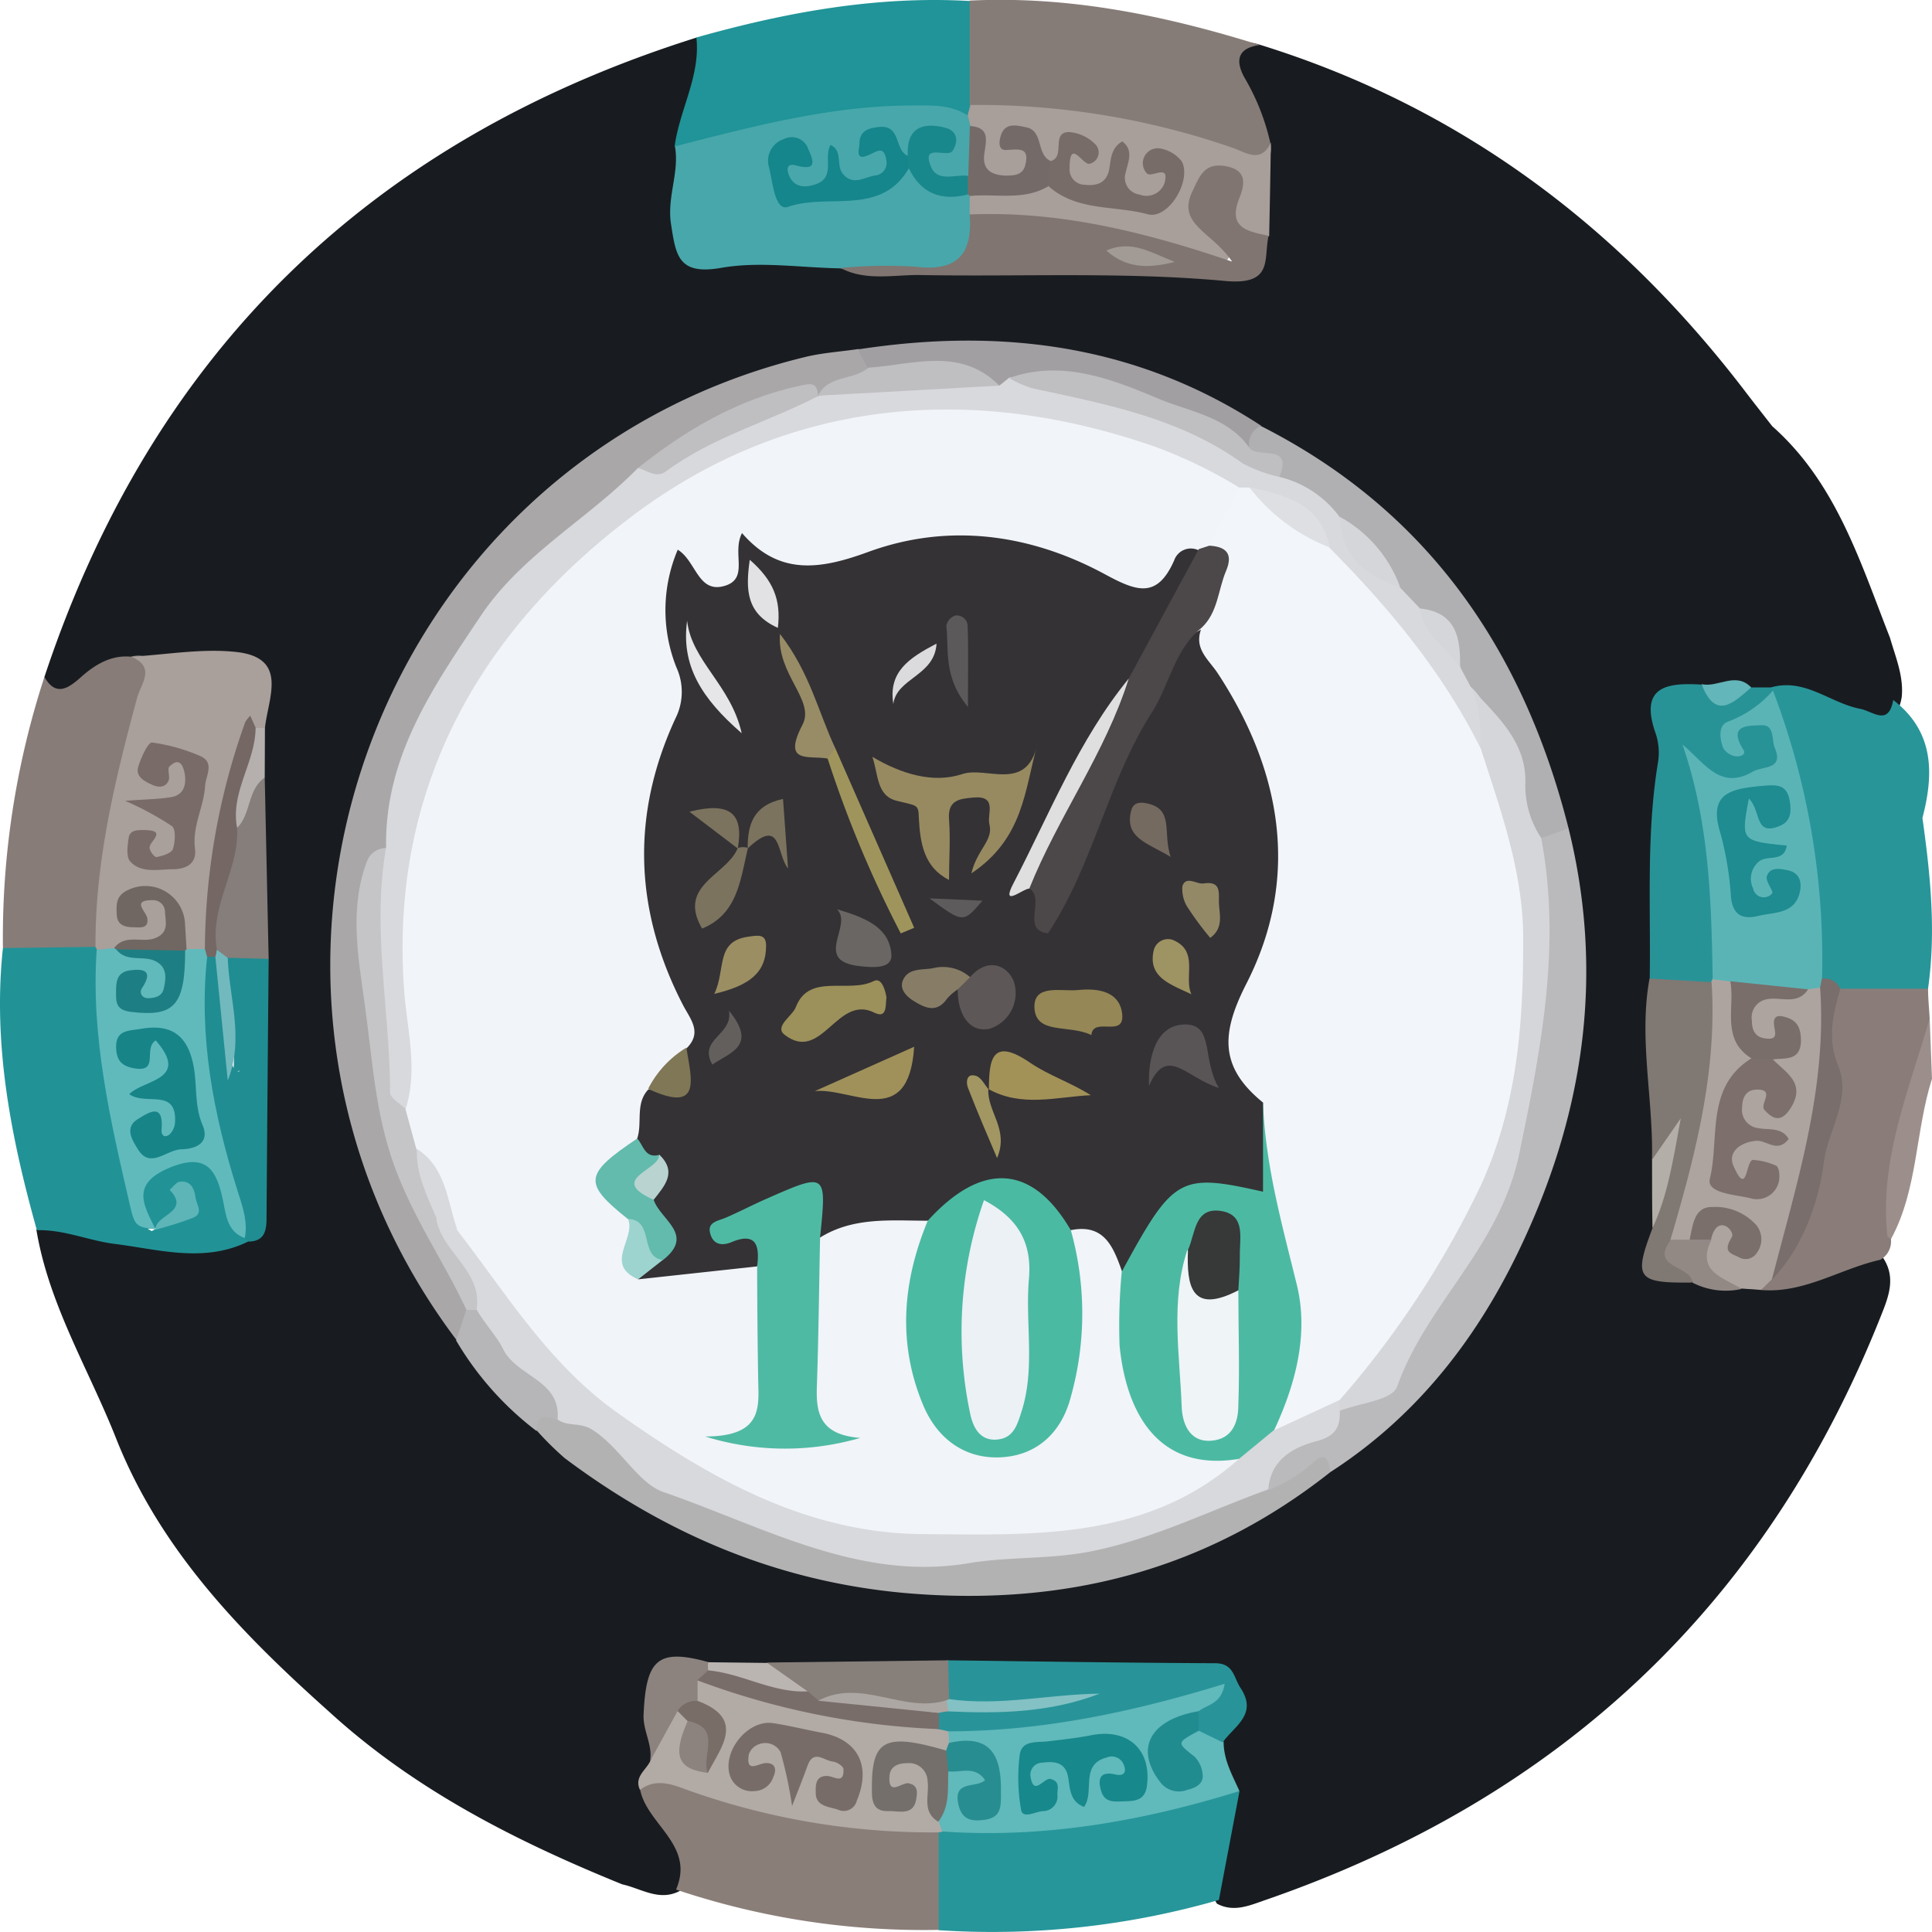 <svg viewBox="0 0 191.79 191.78" xmlns="http://www.w3.org/2000/svg"><defs><style>.cls-1{fill:#181c20;}.cls-2{fill:#219397;}.cls-3{fill:#867c77;}.cls-4{fill:#209498;}.cls-5{fill:#877c78;}.cls-6{fill:#aaa7a9;}.cls-7{fill:#48a7ab;}.cls-8{fill:#289599;}.cls-9{fill:#26969a;}.cls-10{fill:#8a7e79;}.cls-11{fill:#b3b2b3;}.cls-12{fill:#a99f9b;}.cls-13{fill:#bab9bb;}.cls-14{fill:#8a7d79;}.cls-15{fill:#a89e9a;}.cls-16{fill:#289397;}.cls-17{fill:#ada4a0;}.cls-18{fill:#807571;}.cls-19{fill:#b2aaa5;}.cls-20{fill:#b0afb1;}.cls-21{fill:#60b9bb;}.cls-22{fill:#289499;}.cls-23{fill:#807873;}.cls-24{fill:#208d92;}.cls-25{fill:#a29fa2;}.cls-26{fill:#857e7a;}.cls-27{fill:#877f7a;}.cls-28{fill:#b6b6b8;}.cls-29{fill:#8c837f;}.cls-30{fill:#928985;}.cls-31{fill:#bbb5b2;}.cls-32{fill:#b4aea9;}.cls-33{fill:#b5b0ad;}.cls-34{fill:#63b6b9;}.cls-35{fill:#60babc;}.cls-36{fill:#5db5b8;}.cls-37{fill:#9c8f8b;}.cls-38{fill:#d8d9dd;}.cls-39{fill:#c5c5c7;}.cls-40{fill:#bfbec1;}.cls-41{fill:#15868b;}.cls-42{fill:#746b68;}.cls-43{fill:#19888c;}.cls-44{fill:#5ab4b6;}.cls-45{fill:#796e6b;}.cls-46{fill:#d8d9dc;}.cls-47{fill:#796b68;}.cls-48{fill:#746764;}.cls-49{fill:#706763;}.cls-50{fill:#d5d6da;}.cls-51{fill:#786c68;}.cls-52{fill:#7d706c;}.cls-53{fill:#796e6a;}.cls-54{fill:#7a6f6a;}.cls-55{fill:#a19a95;}.cls-56{fill:#776c68;}.cls-57{fill:#746f6a;}.cls-58{fill:#796d6a;}.cls-59{fill:#278d90;}.cls-60{fill:#796d68;}.cls-61{fill:#17888b;}.cls-62{fill:#218c90;}.cls-63{fill:#83c1c5;}.cls-64{fill:#ada7a3;}.cls-65{fill:#72b9be;}.cls-66{fill:#178488;}.cls-67{fill:#1d7f83;}.cls-68{fill:#f1f4f9;}.cls-69{fill:#f2f5fa;}.cls-70{fill:#dddfe2;}.cls-71{fill:#1e8c90;}.cls-72{fill:#4cbaa2;}.cls-73{fill:#343235;}.cls-74{fill:#4bbaa2;}.cls-75{fill:#4fbaa3;}.cls-76{fill:#4c4749;}.cls-77{fill:#62bbad;}.cls-78{fill:#807756;}.cls-79{fill:#9dd4cf;}.cls-80{fill:#eff4f6;}.cls-81{fill:#373838;}.cls-82{fill:#978a60;}.cls-83{fill:#9c905b;}.cls-84{fill:#e0dfe0;}.cls-85{fill:#958756;}.cls-86{fill:#9f955c;}.cls-87{fill:#a29258;}.cls-88{fill:#a0915b;}.cls-89{fill:#5d5757;}.cls-90{fill:#595556;}.cls-91{fill:#696663;}.cls-92{fill:#978c66;}.cls-93{fill:#7b735e;}.cls-94{fill:#e6e6e8;}.cls-95{fill:#9b8e62;}.cls-96{fill:#877d66;}.cls-97{fill:#5b595a;}.cls-98{fill:#9e9363;}.cls-99{fill:#938967;}.cls-100{fill:#756a60;}.cls-101{fill:#a29662;}.cls-102{fill:#e2e2e4;}.cls-103{fill:#625f5d;}.cls-104{fill:#dbdadd;}.cls-105{fill:#b9d3d1;}.cls-106{fill:#5d5b5b;}.cls-107{fill:#ebf1f5;}</style></defs><g data-name="图层 2" id="图层_2"><g data-name="图层 1" id="图层_1-2"><path d="M4.41,67.2C15.11,34.93,36.82,13.89,69.18,3.72c2.41,4-.66,7.56-1,11.34-.69,10.07-.69,10.06,9.07,10.1a27.91,27.91,0,0,1,6.38.45c10.65,1,21.32.2,32,.39a27.84,27.84,0,0,1,5.4.14c2.33.49,3.32-.75,3.71-2.8-.27-3,.64-6,0-9-.67-2.36-1.92-4.54-2.34-7-.31-1.83-.29-3.79,2.63-2.91,19.85,6.14,35.66,18,48.18,34.38.89,1.17,1.81,2.33,2.72,3.5,6.36,5.63,8.73,13.47,11.69,21,.55,1.92,1.36,3.79,1.17,5.85-.43,2.72-2.12,2.87-4.34,2.24-2.82-.81-5.51-2.1-8.48-2.32a10.86,10.86,0,0,1-2.13-.1c-1.87-.54-3.69.17-5.54.26-2.48.36-2.25,2.14-2.47,4-.89,7.86-.29,15.77-1,23.64-.41,6,.57,12,.32,18.08,0,2,.05,4.08-.17,6.1-.74,2.75-1.36,5.43,3,5.27,1.56.16,3.11.45,4.69.49.68,0,1.36.1,2,.14,4.18-.14,7.87-3.21,12.26-2.1,1.29,1.93.57,3.82-.17,5.67-11.41,28.81-31.95,48-61.16,58.09-1.54.53-3.12,1.25-4.79.36-2.46-3.9,1.23-7.38.76-11.14-.64-1.83-1.88-3.56-1-5.66,1.91-4.8,1.82-4.65-3-5.29-8.08-1.08-16.17-.63-24.27-.66-5.5.19-11,0-16.47,0-1.87,0-3.74,0-5.6-.11-5.56-.67-6.28,0-6.14,5.51a22,22,0,0,1,.07,2.92c-.08,1.11-.62,2.18-.2,3.32,1.46,3.12,4.84,5.75,2.53,9.84-2.05,1.08-3.83-.24-5.72-.65-10.54-4.28-20.6-9.37-29.09-17.13-8.71-7.78-16.79-16.06-21.18-27.2-2.72-6.86-6.66-13.24-7.89-20.66,2.28-2,4.65-.51,7-.16,4.44.65,8.88,1.91,13.32,0,1.22-1.2,1-2.74,1-4.22-.06-7.47.09-14.93.33-22.4C25,89.5,24.93,83.63,25,77.76c0-1.55,0-3.1.07-4.65a9.3,9.3,0,0,1,.38-2.89c1.08-3.14-.55-4.23-3.3-4.32a69.34,69.34,0,0,0-9.22.44c-1.77.49-3.3,1.53-5,2.17C6.53,69.07,4.81,69.79,4.41,67.2Z" class="cls-1"></path><path d="M24.63,123.25c-4.38,2.15-8.87.78-13.26.23-2.57-.32-5-1.43-7.71-1.36C1.11,113-.74,103.71.29,94.11,3.06,92.2,6,92.76,9,93.45a2.66,2.66,0,0,1,1.16,1.09c.94,7.81,1.92,15.63,3.32,23.38.27,1.5-.31,3.38,1.59,4.29,1.26-.69,2.49-1.47,3.75-2.19.47-.49-.85-.78-.33-.37.1.07.07.17-.08.28-1.26.88-2.23,2.34-4.09,2-.82-2.9-1.88-5.84,2.32-7.14,3.1-1,5.45-.69,6.32,3a46.78,46.78,0,0,0,1.6,4.62Z" class="cls-2"></path><path d="M125.06,4.47c-2.51.33-2.34,1.88-1.39,3.46a22.48,22.48,0,0,1,2.43,6.23c.45,2-1.24,2.4-2.29,2-9.08-3.18-18.73-3.38-28-5.57-1.51-3.58-2-7.12.44-10.53C106.16-.43,115.68,1.54,125.06,4.47Z" class="cls-3"></path><path d="M96.26.1c0,3.44,0,6.88,0,10.31a1,1,0,0,1-.51,1.39,81.43,81.43,0,0,0-24,2.95c-1.58.43-3.24.88-4.78-.22.49-3.65,2.58-7,2.16-10.81C78,1.22,87-.43,96.26.1Z" class="cls-4"></path><path d="M9.48,94l-9.19.11A83.34,83.34,0,0,1,4.41,67.2c1.09,1.93,2.3,1.18,3.49.14C9.37,66,11,65,13,65.19c2-.53,2.46,1,2.15,2.17C12.73,76.13,12.18,85.3,9.48,94Z" class="cls-5"></path><path d="M45.3,133c-26.76-35.55-8.47-87.1,34.63-97.56,1.72-.42,3.52-.53,5.28-.79A1.85,1.85,0,0,1,86.64,36c-.24,2.74-3,2.41-4.45,3.58a3,3,0,0,1-1.33,0c-6.7.14-11.64,4.07-16.7,7.73-4.4,2.82-7.11,7.73-12.11,9.82-1.2.49-1.17,1.93-1.88,2.8A53.28,53.28,0,0,0,38.63,84.46c-3.82,4.55-1.15,9.8-1.37,14.68-.31,6.68,1.49,13.23,3.76,19.48,1.39,3.82,4.2,7.06,5.56,11C46.39,130.82,47.45,132.53,45.3,133Z" class="cls-6"></path><path d="M67,14.53c7.8-2,15.57-4.07,23.71-4.06,1.82,0,3.65-.09,5.27.95a2.6,2.6,0,0,1,1,1.23,6,6,0,0,1-.29,4.57,2.94,2.94,0,0,1-4.33.44c-1.2-.93-1.08-2.38.51-4.07-1.76.66-1.88,1.65-2.61,2.06-1.81.64-1.56-2.69-3.63-1.75,1.88.52,2.94,1.71,1.74,3.35s-3,1.7-4.92.91c-.19-.07-.09-2-.9-.23s-2.37,1.71-3.82,1c-2-1-1-2.49-.59-3.84-1.33,1.9-1.25,4.29,1.24,4.14,3.55-.21,7.7.51,10.49-2.9,2.11.63,3.55,2.83,6.05,2.61a2.68,2.68,0,0,1,1,1.2,7,7,0,0,1,.47,2.48c.12,3.34-1.48,4.66-4.79,4.33-3-.3-6.14.29-9.19-.31-4-.07-8-.72-11.82-.05-4.32.75-4.5-1.27-5-4.49C66.24,19.44,67.46,17.06,67,14.53Z" class="cls-7"></path><path d="M190.84,81.2c.79,5.63,1.37,11.27.55,17-2.56,2.09-5.42,1.31-8.26.88a5.51,5.51,0,0,1-2.79-1.89c-1.76-3.56-.75-7.47-1.33-11.21-.87-5.7-2.84-11.17-3.35-16.92,0-.27.07-.54.11-.81,3.38-1,5.9,1.55,8.91,2.12,1.23.24,2.8,1.76,3.26-.88C192,72.61,192,76.77,190.84,81.2Z" class="cls-8"></path><path d="M121,188.61a81.22,81.22,0,0,1-27.83,3,13.83,13.83,0,0,1-.45-9.69,3.2,3.2,0,0,1,1.32-1c8.66-.52,17.35-.74,25.71-3.52a3.48,3.48,0,0,1,3.29.44Z" class="cls-9"></path><path d="M93.18,181.9c0,3.23,0,6.45,0,9.68a77.17,77.17,0,0,1-26.07-4c1.91-4.43-2.9-6.45-3.57-9.95,1-1.83,2.58-2,4.27-1.41a84.08,84.08,0,0,0,23.29,4.44A2.8,2.8,0,0,1,93.18,181.9Z" class="cls-10"></path><path d="M132.06,146.14c-12.42,9.82-26.5,13.37-42.21,12C77.17,157,66.1,152.28,56.06,144.75A31,31,0,0,1,53.28,142c-1.25-2.6.4-2.32,2-2.07,3.14.18,5.65,2,7.94,3.75,10.81,8.23,22.77,11.21,36.32,10a78,78,0,0,0,20.24-4.18,43.62,43.62,0,0,0,5.79-2.7c1.59-.74,2.92-1.95,4.52-2.63C132.08,143.38,133,143.91,132.06,146.14Z" class="cls-11"></path><path d="M9.48,94c-.05-8.47,1.94-16.59,4.12-24.69.4-1.47,1.9-3.06-.56-4.12,3.47-.2,7-.84,10.4-.47,5.22.57,3.19,4.51,2.86,7.54a2,2,0,0,1-1,.56c-2.1,5.41-2.78,11.1-3.57,16.77-.23,1.61,0,3.31-1.1,4.71a2,2,0,0,1-2,.11,3,3,0,0,1-1.13-2.58c0-3.47-1.85-3.55-4.28-2.62,1.32-.62,2.82-1.15,3.75.68a2.71,2.71,0,0,1-1.08,3.82c-1.29.78-2.82.77-4.25,1.1a2.7,2.7,0,0,1-2-.51Z" class="cls-12"></path><path d="M132.06,146.14c-.16-1-.34-2.18-1.65-1a14,14,0,0,1-4.48,2.77c-1.18-2.41.38-3.59,2.09-4.7s3.57-1.69,4.63-3.5c8-5.89,12.87-13.79,16.12-23.22,2.56-7.46,3.27-15,4.33-22.68.5-3.61-2-7.09-.49-10.75.83-1,1.72-1.86,3.1-.83,3.64,14.7,1.48,28.72-5.07,42.2C146.34,133.28,140.41,140.75,132.06,146.14Z" class="cls-13"></path><path d="M182.69,98.15h8.71c0,1,.11,2,.16,3-.56,7.43-3.47,14.45-3.84,21.91a2.09,2.09,0,0,1-1.07,2c-4,.9-7.54,3.35-11.83,3a1.82,1.82,0,0,1,.43-2c4-7,6.2-14.4,5.58-22.57C180.69,101.62,180.21,99.29,182.69,98.15Z" class="cls-14"></path><path d="M96.26,21.29V19.45c2.12-1.93,5-.39,7.25-1.55,2.83,1.48,6.07,1.33,9.06,2.24s4-.72,4-3.63c.1-.41-.86.24-.2.19.18,0,.11.13.09.46-.12,2.37-1.44,3.15-3.64,2.89-1.32-.16-1.19-2.94-4-1.17-2.54,1.59-3.82-1.25-2.89-4.08,0-.13.23-.21.39-.34-1.14.39-.37,2.41-2,2.29-1.32-.39-1.38-1.77-2.3-2.93,1,1.95,1.34,3.61-.89,4.31-1.73.54-3.41.16-4-1.86-.33-1.23.33-2.68-.79-3.76-.09-.36-.18-.72-.28-1.09l.27-1a77.16,77.16,0,0,1,26.08,4.27c1.34.48,2.77,1.54,3.75-.53q-.07,4.64-.17,9.28c-4.83,1.78-3.67-2.52-4.71-5.29-2,2.14-.93,3.49.13,4.92s1.1,3.48-1.06,2.91C112.37,23.86,104.1,23.69,96.26,21.29Z" class="cls-15"></path><path d="M173.84,68.24l1.93,0,.21.35c-.14,2.63-2.6,2.87-4.32,3.85,1.49-.72,3.05-2.1,4.4-.58.95,1.07,2.09,3.13.67,4.49-2.16,2.08-4.85,2.64-7.59.85,1.11,6.45,3.12,13,1.25,19.79a2.73,2.73,0,0,1-1.19,1c-1.93.53-3.81.76-5.43-.81.11-7.19-.36-14.4.83-21.56a6,6,0,0,0-.26-2.86c-1.62-4.66,1.17-5,4.57-4.8C170.41,70.2,172.22,67.84,173.84,68.24Z" class="cls-16"></path><path d="M175.89,127l-1.07,1.05-2-.14c-2.86-.5-5.26-1.36-4-5.1s2.94-1.47,4.84-.06c-3.05-4-4.58-.64-6.45.8a1.87,1.87,0,0,1-1.94-1c0-5.57,2.59-10.66,3-16.19.22-3-.75-6.29,1.62-8.91l.11-.28a1.51,1.51,0,0,1,2.08-.13c1.49,2.34-.08,5.56,2.2,7.67-2.14,2.93-2.65,6.44-3.32,9.87-.46,2.36-.09,2.59,3.37,2.82-1.31-.12-3,.37-3.15-1.7a2.82,2.82,0,0,1,2-3c.11,0,.6,0,.32-.19a2.5,2.5,0,0,1-1.15-3.74c1-1.92,2.58-1.46,4.07-.25.31-1.53-1.25-2.24-.8-3.48.41-.71,1.37-.9,1.79-2-1.91.76-3.84,1.36-4.32-1.28-.41-2.21.88-3.36,3-3.67a13.48,13.48,0,0,1,4.39-.32,1.43,1.43,0,0,1,.88,1.18A59.14,59.14,0,0,1,175.89,127Z" class="cls-17"></path><path d="M96.26,21.29c8.59-.35,16.85,1.55,26.05,4.68-2-3-5.53-3.67-3.93-7,.66-1.35,1.11-2.79,3.12-2.5,2.23.32,2.16,1.64,1.52,3.22-1.19,3,.93,3.28,2.91,3.72-.51,2.34.51,4.93-4.33,4.48-10.08-.93-20.3-.4-30.46-.59-2.57,0-5.24.6-7.71-.7a48.5,48.5,0,0,1,7.42-.13C95,27,96.58,25.24,96.26,21.29Z" class="cls-18"></path><path d="M93.18,181.9a72,72,0,0,1-25.5-4.41c-1.52-.55-2.81-.8-4.15.19-.59-1.26.54-1.91,1-2.81.85-1.81-.11-4.46,2.53-5.43a1.49,1.49,0,0,1,1.56,1.12c.44,1.19-.9,3,1.23,3.55,2-2.44-.68-3.88-1.18-5.78a1.94,1.94,0,0,1,.91-1.9,3.24,3.24,0,0,1,2.41,0c6.6,2.73,13.74,2.84,20.61,4.26a4.65,4.65,0,0,1,1.41.7,2.11,2.11,0,0,1,.67,1.34,2.23,2.23,0,0,1-.53,1.34c-2.44.71-7.26-2.41-6.23,3.78.1-.55-.28-1.14-.2-1.79a2,2,0,0,1,1.87-1.93,2.86,2.86,0,0,1,3.56,2.48c.28,1.28.34,2.59.61,3.87a2.88,2.88,0,0,1-.23,1.36Z" class="cls-19"></path><path d="M155.71,82.23l-2.76,1a3.31,3.31,0,0,1-2.31-3.47c.1-4.55-2.9-7.54-5.13-10.94a6.21,6.21,0,0,1-1.38-2.28c-.32-2.4-.95-4.6-3.66-5.38a5.92,5.92,0,0,1-2.38-2.35,20.93,20.93,0,0,0-5.51-6.68c-1.67-1.75-4-2.69-5.64-4.45-.73-.31,1-1.81-.93-1.7-1.36.08-2.63-.51-2.64-2.29.25-.93.51-1.84,1.82-1.39C141.76,50.7,151.24,64.55,155.71,82.23Z" class="cls-20"></path><path d="M93.52,181.81l-.34-1a8.61,8.61,0,0,1,.56-5,3.12,3.12,0,0,1,4.08-.27c1.51,1,.09,2.13,0,3.14,2.39-4.13-1.7-4.21-3.61-5.68l-.06-1.15c2-2.05,4.71-1.25,7.09-1.6,5.91-.87,11.72-2.17,17.55-3.42,1.19-.25,2.76-1.23,3.47.54.63,1.57-.75,2.33-1.9,3-5.77,1.3-6.16,1.93-3.67,6-2.09-3.27-1.68-4.08,2.64-5.26a2.89,2.89,0,0,1,2.14,1.81c0,1.8.87,3.31,1.57,4.88C113.42,180.79,103.63,182.52,93.52,181.81Z" class="cls-21"></path><path d="M119,169.87c.83-.68,2.26-.67,2.57-2.72-9.12,2.81-18.15,4.72-27.46,4.72-.31-.08-.63-.16-1-.22a1.4,1.4,0,0,1,.13-2.12,3.52,3.52,0,0,1,1.58-.15c4.34,0,8.7.3,12.38-1-4,.7-8.68,1.82-13.34.44a3.13,3.13,0,0,1,.18-4c8.86.11,17.73.25,26.6.29,1.84,0,1.83,1.44,2.51,2.46,1.74,2.62-.64,3.78-1.77,5.39L119,171.81A1.31,1.31,0,0,1,119,169.87Z" class="cls-22"></path><path d="M169.91,97.5c.57,8.83-1.62,17.21-4.08,25.56.24,1.65,3,2,2.12,4.26-5.45.06-5.8-.42-3.9-5.41.55-2,.41-4.22,1-6.26.09-.32.45-.62.17-1a1.05,1.05,0,0,1-1.23.49c.16-6-1.34-12-.24-18Z" class="cls-23"></path><path d="M26.67,95.19q-.12,12.89-.21,25.76c0,1.31-.26,2.3-1.83,2.3l-.36-.34c-2.22-7-5.33-13.79-5.21-21.35,0-2.11-.28-4.3,1-6.23a1.17,1.17,0,0,1,1.52-.26c.68,3.74,1.75,7.43,1.41,10.29.28,1.66,1.18.71.6,1-.24.13-.44,0-.41-.25.39-3.82-1.95-7.5-.56-11.37A3.22,3.22,0,0,1,26.67,95.19Z" class="cls-24"></path><path d="M125.19,42.26A2,2,0,0,0,124,44.35c-5.25-.62-9.26-4.54-14.48-5.36-2.9-.45-5.73-1.22-8.68-.63a2.75,2.75,0,0,1-2,.2c-3.91-2.73-8.63-.3-12.69-2l-1-1.87C99.44,32.49,112.91,34.23,125.19,42.26Z" class="cls-25"></path><path d="M26.67,95.19l-4.06-.11A2.08,2.08,0,0,1,21,93.74c-.71-4.1,1.62-7.84,1.39-11.88,1.43-1.44,1.05-4.4,3.89-4.67Z" class="cls-26"></path><path d="M94.13,164.82l.09,3.85-.48.59c-4,1.71-7.93-.25-11.89,0a3.81,3.81,0,0,1-2.06-.49c-1.21-1.24-3.46-1.47-3.63-3.73Z" class="cls-27"></path><path d="M55.43,141c-1.1-.41-2.18-.79-2.15,1.07a31.08,31.08,0,0,1-8-9l1-3a1.41,1.41,0,0,1,1.3-.24c3.08,2.21,4.85,5.71,7.91,8C56.72,138.7,57,139.94,55.43,141Z" class="cls-28"></path><path d="M67.27,169.85l-2.75,5c.32-1.6-.71-3-.63-4.65.24-5.45,1.38-6.59,6.4-5.21a.77.77,0,0,1,.27.91,6.39,6.39,0,0,1-1.31.88v2C68.84,169.68,67.81,169.28,67.27,169.85Z" class="cls-29"></path><path d="M168,127.32c-.09-1.73-4.31-1.4-2.12-4.26h1.9a1.49,1.49,0,0,1,2.12,0c-1.56,3.2,1.19,3.75,3,4.89A7.2,7.2,0,0,1,168,127.32Z" class="cls-30"></path><path d="M70.3,165.82a3.14,3.14,0,0,1,0-.81l5.87.07,4,2.82C76.4,169.58,73.51,167,70.3,165.82Z" class="cls-31"></path><path d="M164,115.13l2.85-4.11c-.8,4.39-1.33,7.74-2.81,10.89C164,119.65,164,117.39,164,115.13Z" class="cls-32"></path><path d="M26.28,77.19c-1.74,1.21-1.33,3.59-2.74,5-1.67-3.73.65-6.73,1.84-9.93.31,0,.62,0,.92,0Z" class="cls-33"></path><path d="M173.84,68.24c-1.76,1.53-3.53,3.31-4.93-.33C170.53,68.3,172.3,66.63,173.84,68.24Z" class="cls-34"></path><path d="M20.56,95c-.85,7.95.63,15.61,3,23.14.49,1.58,1.07,3.08.74,4.76-1.69-.6-1.85-2.17-2.13-3.57-.62-3.1-1.59-5-5.41-3.38s-2.48,3.73-1.31,6.09l0,0c-1.87-.25-2.06-.28-2.52-2.26C11,111.42,9,103,9.6,94.3l1.73-.19.69,0c.82,0,1.64,0,2.46.08,2.3.26,3.27,1.7,2.61,3.77-.8,2.53-2.58,1.72-4.21.82C18.08,101.75,17,97,18,94.66l.55-.45h1.82c.31.11.44.26.4.47S20.64,95,20.56,95Z" class="cls-35"></path><path d="M15.43,122.05c0-1.49,3.53-1.71,1.41-3.94.34-.28.65-.74,1-.8,1-.14,1.43.59,1.55,1.47s.85,1.65-.23,2.11a33.69,33.69,0,0,1-3.73,1.18Z" class="cls-36"></path><path d="M187.72,123c-.12-.11-.35-.2-.36-.32-.81-7.63,2.18-14.51,4.2-21.59.08,2,.16,4,.23,6C190.12,112.34,190.4,118.06,187.72,123Z" class="cls-37"></path><path d="M99.21,38.28l1-.81A50.44,50.44,0,0,1,127,47.34a10.44,10.44,0,0,1,6,4,22.53,22.53,0,0,0,6,7l2,2.1a11.12,11.12,0,0,1,4,5.87l1,1.88a5.26,5.26,0,0,1,1.51,5.63c-1,1.23-1.89.49-2.31-.36-3.45-7-9-12.51-13.94-18.42-1.22-3.69-4.22-4.91-7.67-5.52a9.27,9.27,0,0,1-1.37-.38c-19.39-10.06-39-10-57,2.08C49.53,61.7,40.85,77.3,41.32,97.06c.11,4.32,1.94,8.78-.43,13-2.61.71-3.23-1-3.21-2.94,0-6-1-12-1-18a8.41,8.41,0,0,1,1.65-5c-.15-9.06,4.72-16,9.48-23.11C51.89,55,58.35,51.54,63.33,46.46c4.23-.85,7.36-4.08,11.46-5.27,2.14-.62,4.06-2,6.43-1.87h0C87.15,37.93,93.08,36.33,99.21,38.28Z" class="cls-38"></path><path d="M38.32,84.19c-1.42,8.1.4,16.16.4,24.24,0,.57,1,1.13,1.6,1.69,1.45.84,1.83,2.29,2.15,3.78a26.77,26.77,0,0,0,2,6.9c.75,3.14,5.26,5.13,2.84,9.24l-1,0c-2.18-4.68-5.12-8.88-7-13.87-2-5.28-2.29-10.48-3-15.69-.62-4.91-1.77-10,.13-15A2,2,0,0,1,38.32,84.19Z" class="cls-39"></path><path d="M99.21,38.28l-18,1c1-2.08,3.52-1.49,5-2.78C90.65,36.21,95.31,34.39,99.21,38.28Z" class="cls-40"></path><path d="M81.22,39.32c-5,2.58-10.5,4.06-15.09,7.46-1,.74-1.88-.09-2.8-.32,4.76-3.8,9.91-6.81,15.94-8.14C80.43,38.06,81.14,37.87,81.22,39.32Z" class="cls-40"></path><path d="M90.24,16.67c-2.78,4.85-8,2.47-12,3.86-1.33.47-1.52-2.44-1.9-3.92a2.26,2.26,0,0,1,1.47-2.8,1.72,1.72,0,0,1,2.43,1c.64,1.38.73,2.14-1.24,1.61-1.13-.3-.82.72-.6,1.16.56,1.08,1.63,1.05,2.58.71,2-.69.74-2.65,1.47-3.9,1.26.59.5,2,1.23,2.88,1,1.2,2.12.32,3.18.15A1.24,1.24,0,0,0,88,16c-.24-1.74-1-.87-2-.52-1.13.42-.68-.77-.68-1.24,0-1.25.9-1.54,2-1.64,2.18-.19,1.44,2.4,2.86,2.89a.83.83,0,0,1,.3.79Q90.36,16.67,90.24,16.67Z" class="cls-41"></path><path d="M96.28,12.51c2.11.13,1.57,1.58,1.42,2.86-.17,1.53.79,2,2.07,2.06.81,0,1.73,0,2-1,.49-1.91-.68-1.58-1.94-1.54-.82,0-.63-1-.45-1.51.45-1.27,1.61-.91,2.47-.75,1.76.34,1,2.67,2.42,3.34a2,2,0,0,1-.16,2.49c-2.48,1.51-5.23.73-7.85,1l-.14-.14a1.26,1.26,0,0,1,0-1.86Z" class="cls-42"></path><path d="M96.07,17.45c0,.62,0,1.24,0,1.86-2.65.67-4.66-.1-5.87-2.64l-.09-1.21c-.13-2.77,1.45-3.37,3.73-2.78,1.21.31,1.34,1.36.72,2.3-.51.76-3.25-.9-2.09,1.69C93.15,18.08,94.84,17.3,96.07,17.45Z" class="cls-43"></path><path d="M171.72,97.42l-1.7-.2c-.13-7.81-.34-15.61-3-23.31,2.2,1.82,3.74,4.6,7,2.68,1-.56,3.08-.17,2.17-2.33-.34-.79,0-2.33-1.32-2.27s-3.38-.07-1.81,2.43c.36.57-.48.75-.9.63a1.76,1.76,0,0,1-1.1-.8c-.35-.93-.52-2.27.5-2.62A11,11,0,0,0,176,68.55a74.75,74.75,0,0,1,4.87,28.65c.26.25.32.45.19.62a.48.48,0,0,1-.36.22l-1.25.17A9.93,9.93,0,0,1,171.72,97.42Z" class="cls-44"></path><path d="M180.68,98c.07-.28.12-.56.17-.84a1.69,1.69,0,0,1,1.84,1c-.74,2.52-1.31,5-.22,7.61,1.37,3.28-1,6.43-1.41,9.57-.48,3.79-2,8.44-5.17,11.7C178.34,117.51,181.39,108.09,180.68,98Z" class="cls-45"></path><path d="M47.31,130c.61-3.85-3.42-5.65-4-9,1-.57,1.91-.1,2.79.39,2.74,2,3.81,5.36,5.91,7.89,16.85,20.28,38.06,25.78,62.73,19.23,2.79-.74,4.62-3.17,7.15-4.38q2.22-1.68,4.54-3.23c2-1.2,3.93-2.78,6.55-2.16a.87.87,0,0,1,.26.83q-.12.42-.24.42c.08,1.67-.43,2.58-2.32,3.08-2.31.61-4.55,1.83-4.77,4.78-5.72,2.06-11.08,4.77-17.24,6.08-4.23.9-8.38.56-12.52,1.25-10.87,1.83-20.47-3.68-30.3-7.07-2.51-.87-4.25-4.37-7-6.15-1.24-.82-2.49-.3-3.5-1.06.35-3.93-4.05-4.2-5.42-7C49.35,132.7,48.13,131.42,47.31,130Z" class="cls-46"></path><path d="M12.43,79.5c2.17-.17,3.42-.16,4.62-.38s1.47-1.25,1.29-2.3c-.15-.83-.53-1.7-1.52-.73-.25.24.09,1-.09,1.41-.32.74-1.06.67-1.66.39s-1.66-.75-1.35-1.76,1-2.46,1.37-2.42A18,18,0,0,1,19.75,75c1.65.62.67,2,.61,3-.12,2.12-1.3,4-1,6.29.17,1.47-.91,2-2.24,2s-3.1.44-4.2-.78c-.41-.47-.26-1.58-.14-2.37s1-.75,1.62-.74c2.26.06.39,1.13.45,1.76,0,.34.53,1,.71.92.59-.12,1.46-.38,1.6-.79.24-.7.31-2-.1-2.29A30.24,30.24,0,0,0,12.43,79.5Z" class="cls-47"></path><path d="M20.56,95c-.07-.27-.14-.53-.22-.8a67.68,67.68,0,0,1,4-22.5,3,3,0,0,1,.5-.65c.18.39.35.78.53,1.18,0,3.42-2.51,6.38-1.84,9.93.25,4.18-2.77,7.81-2,12.08q.36.31.18.54a.44.44,0,0,1-.32.19Z" class="cls-48"></path><path d="M11.33,94.11c1.1-1.45,2.81-.45,4.12-1s1-1.55.93-2.52a1.18,1.18,0,0,0-1.25-1.23c-2.15,0-.59,1.12-.5,1.83.12,1-.7.88-1.29.86-.84,0-1.69-.14-1.75-1.24s-.05-1.91,1.1-2.45a3.94,3.94,0,0,1,5.68,3.42c.06.82.1,1.64.15,2.45l-.14.16a13.59,13.59,0,0,1-6.85-.13Z" class="cls-49"></path><path d="M133,140.05l-.05-1.12c-.28-4.28,3.57-6.11,5.57-9,8-11.48,12.53-23.89,11.2-38.07-.43-4.61-.71-9.25-3-13.47-.71-1.31-1.07-2.83.18-4.17.08-2.1.11-4.19-1-6.11,2.55,2.9,5.75,5.42,5.52,9.91A9.39,9.39,0,0,0,153,83.19c2,10.71,0,20.87-2.21,31.48-2,9.29-9.21,14.78-12.1,23C138.19,139,135,139.28,133,140.05Z" class="cls-50"></path><path d="M104.1,18.49l.16-2.49c1.59-.37,0-2.9,1.88-2.89a4.11,4.11,0,0,1,2.58,1.2,1.15,1.15,0,0,1-.54,1.94c-.67.23-2-2.64-2,.43a1.52,1.52,0,0,0,1.46,1.66c1.32.15,2.27-.2,2.5-1.69.15-1,.21-2,1.27-2.61,1.18.89.55,2.06.35,3.06a1.67,1.67,0,0,0,1.35,2.21,1.9,1.9,0,0,0,2.48-1.1c.58-2.05-1.27-.51-1.74-1a1.48,1.48,0,0,1,1.47-2.44,3.44,3.44,0,0,1,2,1.26c1,1.93-1.35,5.79-3.39,5.24C110.64,20.37,106.92,21,104.1,18.49Z" class="cls-51"></path><path d="M176,105.17c1.29,1.33,3.29,2.34,1.79,4.78-.87,1.41-1.68,1.31-2.64.22-.5-.56,1.18-2.11-.86-2-1,.06-1.33.84-1.35,1.73a1.83,1.83,0,0,0,1.62,2.09c1,.21,2.32-.13,3,1.08-1.12,1.45-2.19.09-3.23.18-1.58.14-2.86,1.13-2.24,2.51,1.44,3.26,1.18-.8,2-.61a6.53,6.53,0,0,1,2.25.58c.33.23.38,1.25.19,1.78a2.23,2.23,0,0,1-2.8,1.43c-1.5-.36-4.3-.47-4-1.89,1-4.08-.46-9.14,4.15-12A1.44,1.44,0,0,1,176,105.17Z" class="cls-52"></path><path d="M176,105.17l-2.06-.06c-3.14-1.88-1.69-5.06-2.17-7.7l7.72.8c-1.15,1.78-3.06.5-4.51,1.11a1.84,1.84,0,0,0-1.07,2c0,.87.27,1.61,1.29,1.76,1.44.21.95-.64.9-1.44-.06-1,.7-.82,1.34-.61,1.12.38,1.34,1.25,1.34,2.32C178.73,105.37,177.16,105,176,105.17Z" class="cls-53"></path><path d="M169.85,123.05h-2.12c.32-1.39.42-3.25,2.23-3.23a5.48,5.48,0,0,1,4.42,1.83,2.25,2.25,0,0,1,0,2.75,1.31,1.31,0,0,1-1.75.41c-.84-.41-1.63-.51-.71-2C172.27,122.15,170.45,120.4,169.85,123.05Z" class="cls-54"></path><path d="M116.62,26c-2.69.68-4.81.63-6.8-1.13C112.32,23.78,114.22,25.06,116.62,26Z" class="cls-55"></path><path d="M78.63,179.28a41.77,41.77,0,0,0-1.14-5.34,1.72,1.72,0,0,0-2.15-.79,1.61,1.61,0,0,0-1,1c-.34,2,1,.84,1.73.87,1,0,1,.76.69,1.39a2,2,0,0,1-1.87,1.39,2.3,2.3,0,0,1-2.38-1.4c-.93-2.43,1.7-5.75,4.26-5.34,1.61.25,3.21.65,4.82.95,3.6.68,4.91,3.31,3.47,6.73a1.34,1.34,0,0,1-1.89.9c-.87-.29-2.14-.32-2.19-1.58,0-.65-.13-1.77,1.1-1.76.69,0,1.72.9,1.65-.68,0-.28-.68-.72-1.06-.75-.83-.07-1.87-1.22-2.48.34C79.83,176.22,79.42,177.26,78.63,179.28Z" class="cls-56"></path><path d="M94.14,175.84c-.08,1.71.18,3.49-1,5-1.68-1-.85-2.67-1.06-4.05a1.83,1.83,0,0,0-2-1.76c-.92,0-1.72.3-1.78,1.29-.14,2.06,1.23.58,1.9.71,1,.19.84,1,.76,1.53-.26,1.73-1.69,1.2-2.75,1.23s-1.63-.41-1.65-1.77c-.11-5.31,1.1-6.06,7.31-4.26A1.34,1.34,0,0,1,94.14,175.84Z" class="cls-57"></path><path d="M70.3,165.82c3.38.3,6.42,2.27,9.9,2.08l1.07.93c4.08-.58,8,.65,11.94,1.21,0,.54,0,1.08,0,1.61a77,77,0,0,1-24-4.85Z" class="cls-58"></path><path d="M94.14,175.84l-.21-2.08a6.61,6.61,0,0,1,.28-.74c4-.89,5.21,1.08,5.15,4.79,0,1.5.11,2.63-1.69,2.85-1.25.16-2.2,0-2.54-1.59-.51-2.39,1.8-1.52,2.66-2.36C96.77,175.23,95.36,176,94.14,175.84Z" class="cls-59"></path><path d="M70.26,176c-3-.4-3.52-1.67-2-5.15C71.21,171.3,71.21,171.3,70.26,176Z" class="cls-29"></path><path d="M70.26,176c-.69-1.71,1.5-4.51-2-5.15l-1-1a2.12,2.12,0,0,1,2-1C74,170.63,71.61,173.4,70.26,176Z" class="cls-60"></path><path d="M127,47.34A14.42,14.42,0,0,1,123.36,46c-6.27-4.53-13.63-5.89-20.94-7.47a11.27,11.27,0,0,1-2.24-1c5.35-1.92,10.48.23,15,2.12,2.89,1.2,6.69,1.74,8.81,4.76C124.77,45.6,128.43,43.93,127,47.34Z" class="cls-40"></path><path d="M139,58.3c-3.4-1.12-5.85-3-6-7A13.06,13.06,0,0,1,139,58.3Z" class="cls-50"></path><path d="M144.94,66.27c-1.36-1.94-3.59-3.28-4-5.87C144.62,60.77,145,63.4,144.94,66.27Z" class="cls-50"></path><path d="M107.61,179.37c-1.37-.53-1.39-1.74-1.56-2.87-.24-1.55-1.33-1.69-2.58-1.52a1.19,1.19,0,0,0-1.18,1.31c.29,2.15,1.36.13,2,.31,1,.26.65,1,.68,1.57a1.45,1.45,0,0,1-1.46,1.62c-.74.06-2,.81-2.15-.15a18.15,18.15,0,0,1-.14-5.36c.16-1.54,1.62-1.29,2.74-1.41,1.46-.17,2.92-.33,4.36-.61,3.63-.72,6,1.41,5.54,5-.17,1.33-1,1.53-2.06,1.55s-2.1.24-2.48-1-.12-2,1.39-1.66c1,.23,1.14-.37.8-1.07a1.28,1.28,0,0,0-1.66-.61C107.17,175.18,108.7,177.89,107.61,179.37Z" class="cls-61"></path><path d="M119,169.87c0,.65,0,1.29,0,1.94-2.23,1.22-2.19,1.17-.42,2.57a2.83,2.83,0,0,1,.8,1.73c.15,1-.75,1.39-1.52,1.57a2.31,2.31,0,0,1-2.64-.71C112.59,173.61,114.13,170.7,119,169.87Z" class="cls-62"></path><path d="M94.22,168.67c5,.72,10-.49,14.94-.54-4.88,1.88-9.92,2-15,1.76-.32-.2-.45-.44-.39-.7s.14-.42.23-.42Z" class="cls-63"></path><path d="M94,168.77c0,.38.11.75.16,1.12-.32,0-.63.09-1,.15l-11.94-1.21C85.51,166.54,89.76,170.16,94,168.77Z" class="cls-64"></path><path d="M21.38,95a4.7,4.7,0,0,0,.14-.73l1.09.83c.14,4,1.65,8,0,12.16Z" class="cls-65"></path><path d="M15.46,103.28c-1.27.8.38,3.18-2.08,2.78-1.15-.19-1.75-.65-1.84-1.86-.15-2,1.18-1.85,2.54-2.08,3.09-.52,4.59.83,5.14,3.73.36,1.93.07,3.92.89,5.84.73,1.72-.58,2.36-2.09,2.4s-3.1,2-4.33,0c-.41-.69-1.47-2.12,0-3,1.12-.7,2.56-1.63,2.35,1-.06.73.38.86.8.52a1.87,1.87,0,0,0,.54-1.25c.14-3.39-2.9-1.57-4.55-2.74C14.27,107.15,18.9,107.23,15.46,103.28Z" class="cls-66"></path><path d="M11.53,94.24l6.85.13c0,5.47-1.08,6.6-5.39,6.08-1.51-.19-1.47-1-1.47-1.93s0-2,1.36-2.19,2.38,0,1.22,1.76c-.31.45,0,1,.58,1s1.37-.13,1.56-.89c.24-1,.38-2.06-.62-2.68C14.39,94.72,12.6,95.65,11.53,94.24Z" class="cls-67"></path><path d="M123,144.82c-9.14,8.12-20.46,7.55-31.45,7.47-11.43-.09-21-5.49-30.13-11.95-6.94-4.89-11.11-11.87-16.09-18.29-2.09-2.29-2.3-5.5-4-8-.36-1.31-.72-2.62-1.07-3.93,1.25-3.89.17-7.86-.13-11.67C38.59,78.07,47.89,62.3,63.07,51s33.27-13.09,51.71-6.61a47,47,0,0,1,8.23,4c.61,2.83-1,4.69-2.8,6.49a7.71,7.71,0,0,1-1.27.75c-3.73,4.62-7.67,3.76-12.52,1.4C100,53.88,93,53.88,86.06,56.24c-3.32,1.13-6.71,2.18-10-.1-.77-.53-1.5-.82-2,.3-1.31,3.31-3.77,2.25-7.16.79,2.69,8.7.23,16.07-1.18,23.64a26.35,26.35,0,0,0,2.73,17.4c.92,1.7,2.06,3.52.84,5.61-1.13,1.78-3,3-4,4.87-.78,1.38-.89,3-1.58,4.43-2.85,2.27-3.68,4.75-.8,7.63,1.05,1.44-1,4.19,2,4.8,3.47,0,7-2,10.39.14,2.16,5.44,1.18,10.94.48,16.68,1.47.52,3.18,0,4.78.18-1-6.79-1.58-13.29.1-19.81,3.12-3.12,6.8-3.63,10.86-2.4,1.87,1.56.61,3.37.33,5.06-.62,3.8-.9,7.62.18,11.35,1,3.58,3.24,6.68,7.21,6.46s5.74-3.64,6.22-7.34a41.73,41.73,0,0,0,.3-9.93c-.15-1.44-.68-3,.38-4.32,3.58-1.52,5,.7,6,3.51a10,10,0,0,1,.35,2.93C112.47,139.53,113.13,140.58,123,144.82Z" class="cls-68"></path><path d="M120,54.17l3-5.77c.33,0,.66,0,1,0,2.72,1.91,5.91,3.2,8,6,5.91,5.95,11.22,12.34,15,19.92,2,6.2,4.24,12.34,4.21,19,0,8.37-.59,16.42-4.21,24.36a93.54,93.54,0,0,1-14,21.29l-6.48,3c-.75-2.16.11-4.22.47-6.29.43-2.44,1-4.92.44-7.33A134.78,134.78,0,0,1,124,110.08c-4.11-4.08-4-8.2-1.37-13.35,4.79-9.43,3.54-18.9-1.83-27.89-1.08-1.82-2.79-3.36-2.54-5.76C118.88,60.12,121.08,57.48,120,54.17Z" class="cls-69"></path><path d="M132,54.34a18.4,18.4,0,0,1-8-6C127.55,49.17,131.13,49.93,132,54.34Z" class="cls-70"></path><path d="M41.39,114.05c2.91,1.88,3,5.16,4,8l-2-1C42.44,118.79,41.27,116.6,41.39,114.05Z" class="cls-38"></path><path d="M173.61,79.27c-.79,4.21-.79,4.21,3.76,4.67-.25,1.69-1.9.91-2.73,1.56a2.21,2.21,0,0,0-.61,2.69,1.08,1.08,0,0,0,1.9.49c.17-.17-.68-1.19-.54-1.67.3-1,1.36-.77,2.11-.61,1.28.27,1.4,1.38,1.12,2.35-.57,2-2.56,1.8-4.06,2.17s-2.55,0-2.73-1.91a31.14,31.14,0,0,0-1.05-6.32c-1.22-3.93,1-4.37,4-4.66,1.57-.15,2.62-.23,2.9,1.55.15,1,.12,2-1.09,2.44C174.16,83,174.84,80.49,173.61,79.27Z" class="cls-71"></path><path d="M125.38,109.45c.22,6.21,1.89,12.11,3.36,18.11,1.18,4.82-.1,9.8-2.24,14.38L123,144.82c-8.41,1.4-11.27-5.15-11.86-11.26a56.57,56.57,0,0,1,.22-7.35c.29-4.43,2-8,6.43-9.49,2.17-.74,4.36-1,5.94,1.11C124.47,115.26,122.36,111.85,125.38,109.45Z" class="cls-72"></path><path d="M125.38,109.45v8.85c-8.28-1.87-8.88-1.51-14,7.9-.86-2.4-1.75-4.76-5.09-4.08-3.56-2.36-6.9-5.86-11.62-2.22a5,5,0,0,1-2.58,1.28c-3.65,0-7.38-.4-10.71,1.69-2.15-4.42-2.15-4.42-8-1.05,1.24,1,3.61,1.55,1.75,3.9L63.35,127c-.57-1.38.78-1.8,1.31-2.63,1.79-1.78-.17-3.51-.07-5.26-.34-1.23,1.29-2.56-.23-3.72-.87-.57-1.83-1.09-1.1-2.38.52-1.58-.21-3.43,1.08-4.84,2.4-.31,3.37-1.95,3.8-4.09,1.64-1.61.36-2.94-.37-4.37-4.82-9.36-5.13-18.88-.7-28.43a5.83,5.83,0,0,0,.09-5,15.34,15.34,0,0,1,.12-11.71c1.82,1.11,2,4.31,4.58,3.61s.75-3.23,1.8-5.26c3.67,4.23,7.71,3.64,12.56,1.86,7.92-2.89,16-1.79,23.4,2.19,3.19,1.73,5.23,2.53,6.94-1.34a1.75,1.75,0,0,1,2.43-1c-.53,5.1-3.7,9-6.12,13.22-4.53,5.86-6.67,13.07-10.8,19.16-.33.49.31.78.76,1,.84-.09.87,2.45,1.64,1,2.25-4.38,4.13-9,6-13.51s3.54-10.25,8.75-13c-.69,1.95.79,3,1.68,4.36,6.36,9.71,8.16,20.26,2.88,30.69C121.22,102.53,121,105.89,125.38,109.45Z" class="cls-73"></path><path d="M92.1,121.18c5.39-5.92,10.38-5.6,14.2.94a30.7,30.7,0,0,1,0,16.55c-.92,3.55-3.38,5.84-7,6s-6.33-1.94-7.69-5.26C89.09,133.32,89.6,127.2,92.1,121.18Z" class="cls-74"></path><path d="M75.16,125.72c.25-1.93,0-3.46-2.5-2.43-1.3.55-2,0-2.19-1s.87-1.1,1.6-1.42c1.34-.58,2.64-1.26,4-1.86,6-2.64,6-2.63,5.34,3.83-.1,4.93-.15,9.87-.32,14.8-.09,2.61.28,4.8,4.31,5.1A26.71,26.71,0,0,1,70,142.6c6,0,5.27-3.2,5.26-6C75.2,133,75.17,129.34,75.16,125.72Z" class="cls-75"></path><path d="M112.05,67.36,119,54.51l1.05-.34c1.68.09,2.38.81,1.66,2.51-.8,1.89-.8,4.12-2.43,5.64-2.71,2.18-3.18,5.67-4.94,8.42-4.36,6.79-5.74,15-10.3,21.91-2.73-.29-.22-3.43-1.85-4.44-.58-3.09,1.8-5,3-7.42C107.36,76.27,109.4,71.66,112.05,67.36Z" class="cls-76"></path><path d="M64.89,119.1c.65,2,4.17,3.46.9,6-3.44.58-1.85-3.09-3.45-4.08-4.48-3.57-4.38-4.44.92-8,.62.67.75,2,2.17,1.63C66.15,116.21,63.94,117.47,64.89,119.1Z" class="cls-77"></path><path d="M68.14,104c.45,3,1.65,6.62-3.8,4.09A10.18,10.18,0,0,1,68.14,104Z" class="cls-78"></path><path d="M62.34,121c2.66.09,1.08,3.75,3.45,4.08L63.35,127C59.89,125.51,63.17,122.91,62.34,121Z" class="cls-79"></path><path d="M122.93,128.09c0,3.8.14,7.6,0,11.4,0,1.65-.56,3.38-2.7,3.53-2.32.17-2.87-2-2.92-3.32-.19-5.21-1.13-10.48.56-15.63C119.22,125.86,120.35,127.89,122.93,128.09Z" class="cls-80"></path><path d="M122.93,128.09c-4.68,2.43-5.14-.44-5-4,.75-1.64.63-4.35,3.37-3.86,2.4.43,1.73,2.76,1.78,4.46C123.08,125.81,123,127,122.93,128.09Z" class="cls-81"></path><path d="M96.43,86.7c.56-2.38,2.2-3.26,1.79-4.87-.26-1,.83-2.87-1.57-2.66-1.38.12-2.59.23-2.44,2.18s0,3.87,0,6c-2.48-1.25-2.87-3.62-3-6.21C91.18,79.8,91,80,89,79.49s-1.8-2.61-2.4-4.36c2.88,1.71,6.05,2.67,8.93,1.71,2.41-.8,6.36,1.85,7.45-2.94C101.71,78.39,101.64,83.21,96.43,86.7Z" class="cls-82"></path><path d="M88,99c-.11.87.07,2.15-1.22,1.52-3.7-1.84-5.22,5.09-8.92,2.18-1-.82.8-1.83,1.14-2.72,1.32-3.44,5.19-1.32,7.74-2.59C87.51,97,87.87,98.25,88,99Z" class="cls-83"></path><path d="M112.05,67.36c-2.33,7.41-7,13.68-9.87,20.85-.64,0-2.9,2-1.56-.55C104.2,80.78,107.07,73.46,112.05,67.36Z" class="cls-84"></path><path d="M108.34,102.75c-2.22-1.08-5.51,0-5.65-2.7-.11-2.42,2.68-1.6,4.35-1.77,1.93-.19,4,.11,4.34,2.22C111.8,103.19,108.51,100.83,108.34,102.75Z" class="cls-85"></path><path d="M82.93,74.3q3.91,8.9,7.82,17.8l-1.33.56a113.39,113.39,0,0,1-7.27-17.39C81.78,74.44,82.23,74.27,82.93,74.3Z" class="cls-86"></path><path d="M98.17,108.15c0-3,.32-5.24,4.11-2.64,1.83,1.25,4,1.94,6,3.21-3.44.17-6.89,1.24-10.21-.64Z" class="cls-87"></path><path d="M90.75,103.91c-.55,8.39-6.25,4-9.87,4.41Z" class="cls-88"></path><path d="M96.3,97c1.65-1.93,3.63-1.3,4.33.41a3.71,3.71,0,0,1-2.44,4.73c-2.12.39-3.16-1.72-3.11-3.93A1.39,1.39,0,0,1,96.3,97Z" class="cls-89"></path><path d="M121,108c-3.26-1-5.17-4.31-6.94-.19-.1-2.93.72-6,3.45-6.11C120.59,101.58,119.27,105.12,121,108Z" class="cls-90"></path><path d="M83.09,90.26c2.6.79,5.2,1.68,5.4,4.49.1,1.43-1.74,1.32-3.16,1.16C80.62,95.39,84.73,91.88,83.09,90.26Z" class="cls-91"></path><path d="M82.93,74.3l-.78,1c-1.85-.33-4.54.59-2.48-3.37,1.26-2.42-2.58-5-2.24-9C80.42,66.79,81.25,70.76,82.93,74.3Z" class="cls-92"></path><path d="M73.25,84.18a1.53,1.53,0,0,1,1,0h0c-.76,3.13-1,6.54-4.55,8-2.52-4.31,2.46-5.29,3.54-8Z" class="cls-93"></path><path d="M68.21,61.62c.44,4,4.34,6.37,5.42,11.17C69.62,69.31,67.6,66.06,68.21,61.62Z" class="cls-94"></path><path d="M70.91,98.66c1.17-2.45.08-5.24,3.41-5.68.85-.11,1.72-.33,1.73.87C76.07,96.62,74.32,97.85,70.91,98.66Z" class="cls-95"></path><path d="M96.3,97l-1.22,1.21a5.24,5.24,0,0,0-1.06.92c-1.07,1.54-2.28.88-3.39.19-.66-.42-1.36-1.14-1-2,.55-1.27,1.91-1,3-1.21A4.1,4.1,0,0,1,96.3,97Z" class="cls-96"></path><path d="M96.09,70.18c-2.48-3-1.87-5.66-2.15-8.07a1.36,1.36,0,0,1,.86-1,1.08,1.08,0,0,1,1.26,1.12C96.14,64.49,96.09,66.76,96.09,70.18Z" class="cls-97"></path><path d="M118.27,98.7c-2.11-1-4.29-1.68-3.76-4.26a1.46,1.46,0,0,1,1.9-1.14C119.07,94.38,117.49,97,118.27,98.7Z" class="cls-98"></path><path d="M120.14,93.1A30.33,30.33,0,0,1,118,90.23a3.36,3.36,0,0,1-.62-2.27c.37-1.06,1.4-.16,2.11-.26,1.62-.24,1.52.74,1.51,1.74C121,90.68,121.56,92.07,120.14,93.1Z" class="cls-99"></path><path d="M74.22,84.2c0-2.27.5-4.24,3.51-4.89.17,2.35.34,4.63.5,6.91-1.17-1.43-.6-5.22-4-2Z" class="cls-93"></path><path d="M116.21,85.06c-2.4-1.43-4.57-1.89-3.93-4.55.18-.73.68-.93,1.47-.78C116.63,80.26,115.38,82.65,116.21,85.06Z" class="cls-100"></path><path d="M98.11,108.08c-.13,2.31,2.09,4,.87,6.88-1-2.34-2-4.67-2.9-7-.19-.51-.16-1.48.83-1.15.51.17.85.9,1.26,1.38Z" class="cls-101"></path><path d="M74.43,55.57c2.37,2.07,3.11,4,2.79,6.76C74.08,60.91,74,58.57,74.43,55.57Z" class="cls-102"></path><path d="M73.21,84.21l-4.77-3.63c3.94-1,5.41.08,4.81,3.6Z" class="cls-93"></path><path d="M72.36,100.33c2.87,3.48.13,4.14-1.65,5.35C69.27,103.1,72.81,102.77,72.36,100.33Z" class="cls-103"></path><path d="M88.68,69.89c-.51-3.2,1.54-4.56,4.29-6C92.79,67.11,89,67.3,88.68,69.89Z" class="cls-104"></path><path d="M64.89,119.1c-4.69-2.07.72-2.95.54-4.5C67.25,116.34,66,117.7,64.89,119.1Z" class="cls-105"></path><path d="M92.27,89.18l5.26.23C95.62,91.65,95.62,91.65,92.27,89.18Z" class="cls-106"></path><path d="M97.68,119.14c3.52,1.85,4.77,4.36,4.46,7.84-.38,4.41.67,8.9-.77,13.26-.42,1.3-.8,2.56-2.46,2.67s-2.3-1.24-2.58-2.48A39.3,39.3,0,0,1,97.68,119.14Z" class="cls-107"></path></g></g></svg>
